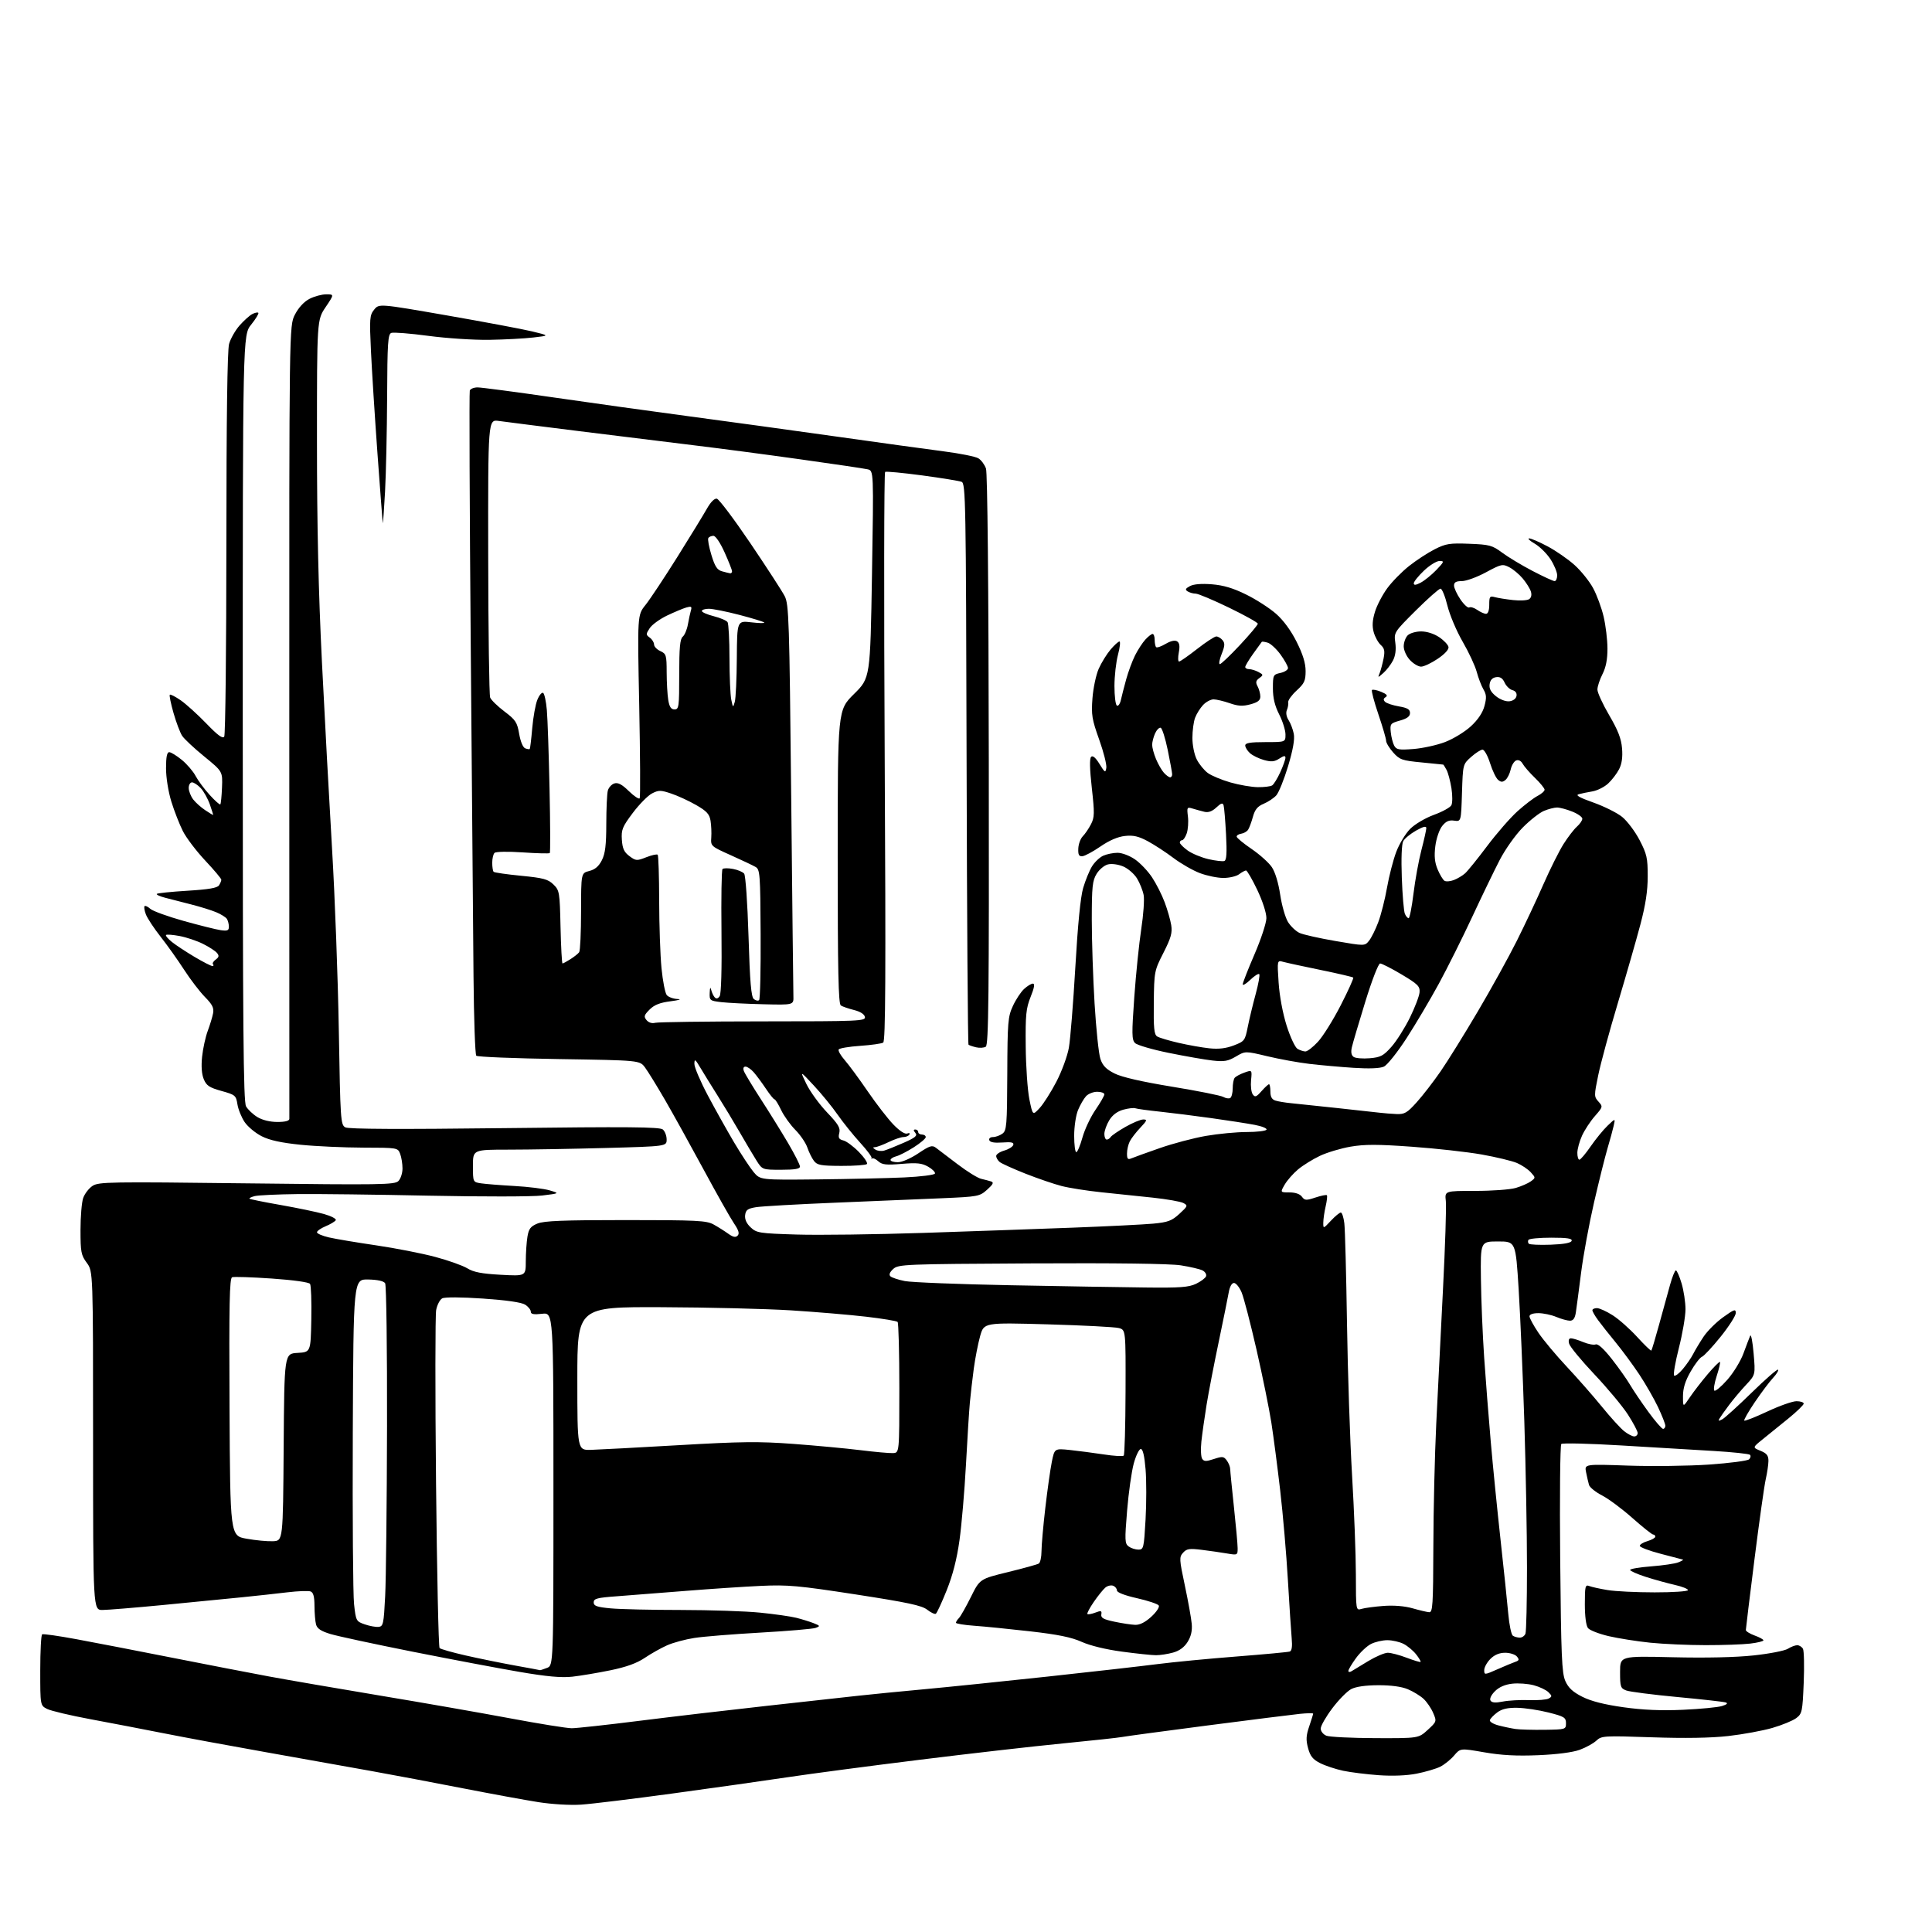 <?xml version="1.0" encoding="UTF-8" standalone="no"?>
<svg 
  version="1.1" 
  xmlns="http://www.w3.org/2000/svg" 
  xmlns:xlink="http://www.w3.org/1999/xlink" 
  xmlns:svg="http://www.w3.org/2000/svg"
  xmlns:rdf="http://www.w3.org/1999/02/22-rdf-syntax-ns#"
  xmlns:cc="http://creativecommons.org/ns#"
  xmlns:dc="http://purl.org/dc/elements/1.1/"
  viewBox="0 0 768 768"
  width="768"
  height="768"
>
<style>svg {background-color: white; }</style>"
<path stroke="none" fill="black" fill-rule="evenodd" d="M231.00,717.37C226.68,717.66 219.48,717.23 214.00,716.38C208.78,715.56 195.28,713.08 184.00,710.88C172.72,708.67 156.30,705.57 147.50,703.99C138.70,702.40 119.80,699.03 105.50,696.49C91.20,693.95 72.97,690.58 65.00,688.99C57.02,687.41 43.98,684.90 36.00,683.42C28.02,681.94 20.26,680.10 18.75,679.34C16.00,677.95 16.00,677.95 16.00,664.03C16.00,656.38 16.34,649.92 16.75,649.67C17.16,649.42 23.35,650.30 30.50,651.63C37.65,652.95 54.75,656.26 68.50,658.98C82.25,661.70 99.58,665.05 107.00,666.43C114.42,667.80 134.22,671.21 151.00,674.01C167.78,676.80 191.02,680.86 202.66,683.04C214.29,685.22 225.36,687.00 227.26,687.00C229.15,687.00 241.23,685.68 254.10,684.06C266.97,682.44 289.88,679.75 305.00,678.08C320.12,676.41 336.55,674.59 341.50,674.05C346.45,673.50 358.15,672.35 367.50,671.49C376.85,670.63 398.90,668.36 416.50,666.46C434.10,664.56 453.68,662.33 460.00,661.52C466.32,660.71 480.50,659.34 491.50,658.49C502.50,657.63 512.04,656.74 512.71,656.51C513.51,656.23 513.77,654.50 513.47,651.30C513.23,648.66 512.55,638.17 511.95,628.00C511.36,617.83 509.99,601.85 508.90,592.50C507.82,583.15 506.23,571.00 505.38,565.50C504.52,560.00 501.87,546.95 499.48,536.50C497.09,526.05 494.43,515.81 493.56,513.75C492.69,511.69 491.32,510.00 490.53,510.00C489.65,510.00 488.84,511.45 488.44,513.75C488.08,515.81 486.28,524.70 484.44,533.50C482.59,542.30 480.42,553.55 479.62,558.50C478.82,563.45 477.90,569.98 477.57,573.00C477.25,576.02 477.38,579.12 477.87,579.87C478.61,580.99 479.42,581.01 482.55,579.98C485.92,578.87 486.48,578.93 487.67,580.56C488.40,581.56 489.01,583.08 489.02,583.94C489.03,584.80 489.70,591.58 490.50,599.00C491.30,606.42 491.97,613.80 491.98,615.38C492.00,618.21 491.94,618.24 487.75,617.53C485.41,617.13 480.91,616.48 477.74,616.09C472.82,615.47 471.73,615.64 470.30,617.22C468.72,618.97 468.76,619.76 471.00,630.29C472.31,636.46 473.54,643.30 473.73,645.50C473.98,648.24 473.46,650.50 472.09,652.69C470.77,654.81 468.83,656.23 466.30,656.93C464.21,657.51 461.15,657.98 459.50,657.97C457.85,657.97 451.77,657.33 446.00,656.55C439.63,655.70 433.34,654.17 430.00,652.67C425.93,650.84 420.60,649.75 409.50,648.48C401.25,647.54 391.24,646.54 387.25,646.26C383.26,645.97 380.00,645.44 380.00,645.07C380.00,644.70 380.53,643.87 381.18,643.22C381.83,642.57 383.97,638.80 385.93,634.85C389.50,627.66 389.50,627.66 400.68,624.93C406.84,623.43 412.35,621.90 412.93,621.54C413.52,621.18 414.00,619.00 414.01,616.69C414.01,614.39 414.69,606.65 415.52,599.50C416.35,592.35 417.51,584.08 418.11,581.13C419.19,575.76 419.19,575.76 425.35,576.40C428.73,576.76 434.77,577.55 438.78,578.16C442.78,578.78 446.34,578.99 446.70,578.63C447.05,578.28 447.38,566.89 447.42,553.32C447.50,528.66 447.50,528.66 444.77,527.92C443.26,527.51 430.58,526.85 416.58,526.45C391.14,525.73 391.14,525.73 389.62,531.11C388.79,534.08 387.66,539.88 387.10,544.00C386.55,548.12 385.85,554.20 385.54,557.50C385.23,560.80 384.53,571.98 383.98,582.33C383.42,592.69 382.27,606.14 381.42,612.22C380.37,619.75 378.75,626.11 376.33,632.15C374.38,637.02 372.44,641.23 372.01,641.49C371.58,641.76 370.04,641.03 368.57,639.88C366.44,638.20 360.85,637.01 340.21,633.82C317.38,630.31 313.15,629.92 302.50,630.41C295.90,630.71 282.40,631.61 272.50,632.41C262.60,633.21 250.34,634.16 245.25,634.54C237.37,635.11 236.00,635.47 236.00,636.96C236.00,638.39 237.23,638.83 242.75,639.35C246.46,639.70 259.01,639.99 270.64,639.99C282.27,640.00 296.45,640.47 302.14,641.05C307.84,641.62 314.30,642.54 316.50,643.09C318.70,643.64 321.80,644.60 323.39,645.22C326.05,646.27 326.12,646.41 324.24,647.11C323.12,647.52 313.27,648.36 302.35,648.98C291.43,649.60 279.58,650.55 276.02,651.11C272.45,651.66 267.58,652.97 265.20,654.03C262.82,655.08 258.82,657.33 256.32,659.02C253.14,661.16 248.99,662.66 242.63,663.97C237.61,665.00 230.80,666.14 227.50,666.51C223.13,666.98 217.43,666.47 206.50,664.60C198.25,663.19 179.12,659.57 164.00,656.57C148.88,653.56 134.19,650.40 131.37,649.55C127.60,648.41 126.07,647.39 125.63,645.75C125.30,644.51 125.02,641.19 125.01,638.36C125.00,634.69 124.56,633.05 123.48,632.63C122.65,632.31 118.48,632.46 114.23,632.97C109.98,633.48 101.78,634.38 96.00,634.96C90.22,635.54 76.28,636.91 65.00,638.00C53.72,639.08 42.81,639.98 40.75,639.99C37.00,640.00 37.00,640.00 37.00,572.69C37.00,505.39 37.00,505.39 34.50,502.00C32.24,498.94 32.00,497.68 32.00,488.95C32.00,483.64 32.48,477.91 33.07,476.22C33.67,474.52 35.33,472.36 36.78,471.41C39.22,469.81 43.55,469.74 98.08,470.40C151.51,471.05 156.89,470.96 158.37,469.48C159.27,468.59 160.00,466.34 160.00,464.49C160.00,462.64 159.58,460.03 159.07,458.68C158.14,456.24 158.05,456.23 144.32,456.20C136.72,456.18 125.55,455.67 119.50,455.06C111.75,454.27 107.17,453.27 104.00,451.66C101.53,450.41 98.48,447.87 97.23,446.02C95.99,444.17 94.70,441.00 94.38,438.96C93.82,435.45 93.51,435.19 88.03,433.67C83.22,432.33 82.06,431.56 81.00,428.99C80.17,427.00 79.94,423.86 80.34,420.04C80.68,416.81 81.68,412.22 82.57,409.83C83.46,407.45 84.42,404.29 84.70,402.81C85.10,400.67 84.44,399.33 81.46,396.31C79.40,394.21 75.68,389.35 73.19,385.50C70.70,381.65 66.51,375.75 63.87,372.40C61.22,369.04 58.59,365.04 58.00,363.51C57.42,361.98 57.18,360.49 57.47,360.20C57.75,359.91 58.78,360.40 59.76,361.28C60.73,362.16 66.69,364.32 73.01,366.09C79.33,367.85 85.96,369.51 87.75,369.76C90.42,370.14 91.00,369.89 90.98,368.36C90.98,367.34 90.62,365.95 90.20,365.29C89.78,364.62 87.87,363.43 85.96,362.63C84.06,361.83 79.58,360.44 76.00,359.53C72.42,358.62 67.77,357.43 65.65,356.87C63.53,356.32 62.04,355.63 62.34,355.33C62.63,355.04 68.11,354.47 74.51,354.08C82.93,353.57 86.41,352.97 87.06,351.93C87.56,351.15 87.98,350.14 87.98,349.71C87.99,349.28 85.11,345.84 81.58,342.09C78.05,338.33 74.05,333.06 72.69,330.37C71.34,327.69 69.28,322.42 68.11,318.64C66.90,314.70 66.00,309.08 66.00,305.39C66.00,300.89 66.38,299.00 67.27,299.00C67.97,299.00 70.23,300.39 72.30,302.09C74.36,303.79 76.82,306.67 77.77,308.48C78.72,310.29 81.22,313.66 83.33,315.97C85.43,318.29 87.34,319.99 87.58,319.76C87.81,319.53 88.11,316.49 88.25,313.01C88.50,306.68 88.50,306.68 81.20,300.72C77.18,297.45 73.23,293.75 72.41,292.50C71.59,291.26 70.05,287.18 68.98,283.44C67.91,279.69 67.24,276.42 67.50,276.17C67.75,275.91 69.71,276.91 71.85,278.39C73.98,279.87 78.56,284.02 82.02,287.60C86.61,292.36 88.53,293.76 89.14,292.81C89.60,292.09 89.98,257.52 89.99,216.00C90.00,166.45 90.37,139.20 91.06,136.72C91.64,134.65 93.50,131.37 95.19,129.43C96.89,127.50 99.15,125.45 100.22,124.88C101.29,124.31 102.40,124.07 102.69,124.35C102.97,124.64 101.69,126.74 99.85,129.04C96.50,133.21 96.50,133.21 96.50,285.35C96.50,409.18 96.74,437.93 97.81,439.80C98.54,441.07 100.56,442.98 102.31,444.05C104.28,445.25 107.31,445.99 110.25,446.00C113.37,446.00 115.01,445.57 115.02,444.75C115.04,444.06 115.03,372.85 115.00,286.50C114.96,129.50 114.96,129.50 117.23,125.07C118.65,122.31 120.81,119.96 122.98,118.82C124.90,117.82 127.91,117.00 129.67,117.00C132.86,117.00 132.86,117.00 129.43,122.10C126.00,127.20 126.00,127.20 126.00,175.35C126.00,209.23 126.59,235.36 127.99,263.50C129.08,285.50 130.89,318.80 132.00,337.50C133.12,356.20 134.32,388.51 134.68,409.30C135.29,445.34 135.41,447.15 137.27,448.14C138.59,448.85 158.69,448.95 200.58,448.45C249.49,447.86 262.26,447.97 263.47,448.98C264.31,449.68 265.00,451.47 265.00,452.96C265.00,455.68 265.00,455.68 240.84,456.34C227.55,456.70 210.22,457.00 202.34,457.00C188.00,457.00 188.00,457.00 188.00,463.45C188.00,469.91 188.00,469.91 191.25,470.40C193.04,470.67 199.00,471.14 204.50,471.45C210.00,471.75 216.30,472.54 218.50,473.19C222.50,474.38 222.50,474.38 215.50,475.24C211.65,475.71 191.40,475.73 170.50,475.30C149.60,474.86 126.04,474.57 118.15,474.67C110.26,474.76 102.67,475.12 101.28,475.46C99.90,475.81 98.95,476.28 99.17,476.50C99.39,476.72 104.96,477.85 111.54,479.00C118.12,480.16 125.88,481.77 128.79,482.59C131.69,483.41 133.80,484.52 133.47,485.05C133.13,485.59 131.32,486.68 129.43,487.46C127.54,488.25 126.00,489.33 126.00,489.85C126.00,490.37 128.14,491.29 130.75,491.89C133.36,492.50 141.80,493.91 149.50,495.04C157.20,496.17 167.78,498.24 173.00,499.64C178.22,501.03 183.97,503.08 185.77,504.18C188.24,505.70 191.49,506.33 199.02,506.74C209.00,507.29 209.00,507.29 209.01,501.40C209.02,498.15 209.31,493.76 209.66,491.64C210.18,488.47 210.90,487.52 213.62,486.39C216.21,485.30 223.88,485.00 248.72,485.00C277.10,485.00 280.84,485.19 283.66,486.75C285.40,487.71 288.01,489.35 289.46,490.40C291.40,491.79 292.40,492.00 293.21,491.19C294.03,490.37 293.64,489.06 291.76,486.29C290.34,484.20 284.94,474.62 279.74,465.00C274.54,455.38 267.64,442.92 264.40,437.32C261.15,431.72 257.55,425.87 256.39,424.32C254.29,421.50 254.29,421.50 222.23,421.00C204.59,420.73 189.79,420.13 189.33,419.67C188.87,419.21 188.38,405.04 188.23,388.17C188.09,371.30 187.59,312.27 187.13,257.00C186.67,201.72 186.50,155.94 186.75,155.25C187.01,154.56 188.40,154.00 189.86,154.00C191.31,154.00 204.88,155.79 220.00,157.98C235.12,160.18 259.43,163.56 274.00,165.50C288.57,167.44 314.68,171.03 332.00,173.47C349.32,175.92 368.77,178.60 375.21,179.43C381.65,180.26 387.83,181.50 388.94,182.20C390.06,182.89 391.40,184.71 391.94,186.25C392.54,187.98 392.97,231.93 393.06,302.14C393.19,396.06 392.98,415.39 391.86,416.08C391.12,416.54 389.39,416.65 388.01,416.32C386.63,415.99 385.27,415.52 385.00,415.28C384.73,415.03 384.38,364.74 384.24,303.52C383.99,198.88 383.87,192.16 382.24,191.53C381.28,191.16 374.23,190.01 366.56,188.98C358.89,187.96 352.27,187.33 351.85,187.59C351.42,187.86 351.35,238.84 351.68,300.89C352.15,388.37 352.01,413.88 351.08,414.45C350.41,414.86 346.29,415.44 341.90,415.74C337.52,416.04 333.69,416.69 333.39,417.17C333.09,417.66 334.17,419.56 335.78,421.40C337.40,423.24 341.52,428.84 344.95,433.85C348.38,438.85 352.97,444.79 355.17,447.05C357.61,449.57 359.72,450.94 360.63,450.59C361.46,450.27 361.84,450.46 361.49,451.01C361.16,451.56 360.09,452.00 359.13,452.00C358.16,452.00 355.51,452.90 353.24,454.00C350.96,455.10 348.51,456.01 347.80,456.02C346.87,456.03 346.93,456.30 348.00,456.99C348.82,457.52 350.40,457.69 351.50,457.37C352.60,457.05 356.09,455.65 359.26,454.26C363.87,452.22 364.79,451.45 363.88,450.36C363.05,449.36 363.05,449.00 363.88,449.00C364.49,449.00 365.00,449.45 365.00,450.00C365.00,450.55 365.68,451.00 366.50,451.00C367.32,451.00 368.00,451.46 368.00,452.02C368.00,452.58 365.86,454.40 363.25,456.06C360.64,457.72 357.49,459.34 356.25,459.65C355.01,459.96 354.00,460.62 354.00,461.11C354.00,461.60 355.30,462.00 356.90,462.00C358.56,462.00 362.04,460.49 365.04,458.47C369.50,455.47 370.54,455.13 371.99,456.22C372.92,456.92 376.80,459.87 380.60,462.76C384.39,465.65 388.62,468.28 390.00,468.59C391.38,468.91 393.18,469.39 394.00,469.65C395.14,470.03 394.77,470.80 392.41,472.91C389.42,475.59 388.88,475.70 374.41,476.32C366.21,476.68 347.12,477.47 332.00,478.09C316.88,478.71 302.70,479.51 300.50,479.88C297.19,480.43 296.45,480.98 296.20,483.06C296.01,484.71 296.76,486.37 298.41,487.91C300.76,490.12 301.85,490.29 316.70,490.75C325.39,491.02 348.02,490.72 367.00,490.10C385.98,489.47 412.75,488.53 426.50,488.01C440.25,487.49 454.60,486.77 458.39,486.42C464.30,485.86 465.79,485.31 468.83,482.52C472.18,479.45 472.27,479.21 470.41,478.22C469.33,477.64 463.84,476.68 458.22,476.08C452.60,475.49 443.39,474.52 437.75,473.94C432.11,473.35 425.02,472.24 422.00,471.46C418.98,470.68 412.51,468.47 407.62,466.54C402.74,464.61 398.13,462.52 397.37,461.90C396.62,461.27 396.00,460.20 396.00,459.52C396.00,458.84 397.43,457.88 399.17,457.38C400.92,456.88 402.54,455.87 402.79,455.14C403.12,454.13 402.09,453.89 398.46,454.16C395.28,454.39 393.55,454.08 393.26,453.25C393.02,452.54 393.65,452.00 394.73,452.00C395.77,452.00 397.45,451.39 398.47,450.65C400.16,449.41 400.32,447.47 400.41,426.90C400.49,406.28 400.67,404.13 402.63,399.91C403.79,397.38 405.79,394.34 407.06,393.16C408.34,391.97 409.92,391.00 410.59,391.00C411.43,391.00 411.16,392.62 409.70,396.25C407.87,400.82 407.61,403.37 407.74,416.00C407.81,423.98 408.47,433.41 409.19,436.97C410.51,443.45 410.51,443.45 413.27,440.47C414.79,438.84 417.78,434.12 419.93,430.00C422.08,425.88 424.31,419.80 424.89,416.50C425.48,413.20 426.63,398.80 427.46,384.50C428.43,367.60 429.52,356.57 430.57,353.00C431.46,349.98 433.04,346.11 434.07,344.42C435.10,342.73 437.11,340.82 438.52,340.17C439.94,339.53 442.51,339.00 444.24,339.00C446.02,339.00 449.05,340.15 451.19,341.63C453.28,343.08 456.33,346.29 457.97,348.78C459.62,351.26 461.87,355.70 462.97,358.66C464.08,361.61 465.25,365.70 465.58,367.76C466.06,370.81 465.49,372.84 462.49,378.75C458.86,385.89 458.80,386.21 458.65,398.54C458.53,408.71 458.78,411.25 460.00,412.01C460.82,412.52 464.65,413.67 468.50,414.55C472.35,415.44 477.86,416.42 480.74,416.72C484.40,417.11 487.32,416.77 490.43,415.58C494.72,413.94 494.92,413.67 496.01,408.19C496.63,405.06 498.05,399.20 499.15,395.16C500.25,391.12 500.89,387.56 500.57,387.23C500.24,386.91 498.63,387.93 496.99,389.51C495.35,391.09 494.00,391.88 494.00,391.29C494.00,390.69 496.11,385.31 498.68,379.35C501.26,373.38 503.39,366.92 503.41,364.99C503.44,362.95 501.92,358.26 499.78,353.74C497.75,349.49 495.74,346.01 495.30,346.03C494.86,346.05 493.63,346.72 492.56,347.53C491.49,348.34 488.68,349.00 486.32,349.00C483.96,349.00 479.74,348.13 476.95,347.07C474.16,346.01 469.43,343.30 466.45,341.05C463.48,338.80 458.89,335.81 456.27,334.40C452.58,332.42 450.52,331.94 447.17,332.31C444.36,332.61 440.96,334.07 437.45,336.49C434.47,338.54 431.24,340.28 430.27,340.36C428.89,340.47 428.53,339.80 428.64,337.28C428.72,335.52 429.52,333.34 430.42,332.44C431.31,331.54 432.77,329.41 433.66,327.69C435.10,324.91 435.14,323.31 434.01,313.21C433.17,305.71 433.08,301.52 433.74,300.86C434.39,300.21 435.52,301.17 437.07,303.69C439.21,307.17 439.44,307.30 439.78,305.22C439.98,303.97 438.70,298.90 436.93,293.96C434.06,285.93 433.77,284.17 434.27,277.57C434.58,273.50 435.70,268.22 436.76,265.83C437.82,263.45 439.92,260.04 441.43,258.25C442.94,256.46 444.55,255.00 445.00,255.00C445.45,255.00 445.19,257.36 444.42,260.25C443.65,263.14 443.02,268.74 443.01,272.69C443.01,276.65 443.44,280.15 443.97,280.48C444.50,280.81 445.22,279.83 445.56,278.29C445.90,276.76 446.85,273.04 447.68,270.03C448.51,267.02 450.09,262.75 451.20,260.53C452.32,258.31 454.15,255.49 455.29,254.25C456.42,253.01 457.72,252.00 458.17,252.00C458.63,252.00 459.00,253.05 459.00,254.33C459.00,255.62 459.26,256.93 459.58,257.25C459.90,257.57 461.60,256.99 463.34,255.96C465.34,254.78 467.03,254.40 467.89,254.93C468.87,255.54 469.07,256.82 468.59,259.39C468.21,261.38 468.27,262.99 468.70,262.98C469.14,262.97 472.37,260.72 475.87,257.98C479.37,255.24 482.80,253.00 483.50,253.00C484.19,253.00 485.31,253.67 485.99,254.49C486.98,255.68 486.91,256.78 485.62,259.99C484.74,262.19 484.42,264.00 484.91,264.00C485.40,264.00 489.00,260.58 492.90,256.40C496.81,252.22 500.00,248.41 500.00,247.94C500.00,247.48 494.85,244.60 488.55,241.55C482.25,238.50 476.29,235.99 475.30,235.98C474.31,235.98 472.88,235.57 472.11,235.09C471.02,234.40 471.21,233.96 473.03,232.98C474.51,232.19 477.63,231.94 481.75,232.27C486.37,232.64 490.22,233.79 495.41,236.36C499.39,238.32 504.73,241.77 507.27,244.01C510.20,246.58 513.21,250.70 515.45,255.18C517.93,260.14 519.00,263.62 519.00,266.75C519.00,270.61 518.51,271.68 515.43,274.50C513.47,276.30 511.96,278.38 512.09,279.14C512.21,279.89 511.97,281.29 511.55,282.26C511.09,283.32 511.36,284.91 512.23,286.26C513.03,287.49 513.96,289.94 514.30,291.70C514.73,293.86 513.99,298.04 512.04,304.55C510.44,309.85 508.33,315.08 507.34,316.18C506.35,317.27 504.10,318.77 502.33,319.51C499.91,320.52 498.86,321.79 498.06,324.67C497.48,326.78 496.62,329.09 496.15,329.82C495.68,330.54 494.44,331.26 493.40,331.41C492.35,331.57 491.54,332.10 491.60,332.60C491.65,333.09 494.33,335.30 497.56,337.50C500.78,339.70 504.39,342.94 505.58,344.71C506.89,346.64 508.20,350.98 508.89,355.62C509.52,359.86 510.92,364.75 511.99,366.49C513.07,368.23 515.15,370.20 516.61,370.87C518.07,371.53 524.50,372.98 530.88,374.07C542.50,376.07 542.50,376.07 544.19,373.99C545.12,372.85 546.79,369.51 547.89,366.56C549.00,363.61 550.56,357.44 551.36,352.85C552.17,348.26 553.81,341.88 555.01,338.69C556.21,335.49 558.71,331.36 560.56,329.50C562.46,327.60 566.59,325.16 570.01,323.91C573.36,322.70 576.47,320.98 576.94,320.10C577.41,319.22 577.42,316.17 576.97,313.32C576.51,310.47 575.64,307.20 575.04,306.07C574.43,304.93 573.83,303.97 573.71,303.94C573.60,303.90 569.70,303.51 565.06,303.07C557.33,302.33 556.39,302.00 553.81,299.12C552.27,297.38 551.00,295.29 551.00,294.47C551.00,293.64 549.61,288.89 547.91,283.90C546.22,278.92 545.08,274.59 545.38,274.29C545.69,273.98 547.33,274.31 549.04,275.01C551.25,275.93 551.76,276.53 550.83,277.11C549.90,277.68 549.83,278.23 550.58,278.98C551.16,279.56 553.64,280.38 556.07,280.80C559.47,281.38 560.50,281.99 560.50,283.44C560.50,284.78 559.35,285.64 556.50,286.44C552.71,287.51 552.52,287.75 552.85,291.03C553.04,292.94 553.65,295.34 554.20,296.38C555.08,298.01 556.07,298.19 561.85,297.74C565.51,297.46 571.16,296.22 574.42,294.98C577.67,293.74 582.28,290.94 584.66,288.74C587.50,286.13 589.37,283.35 590.09,280.67C590.98,277.37 590.90,276.10 589.69,274.04C588.87,272.64 587.67,269.51 587.02,267.08C586.37,264.65 583.85,259.25 581.43,255.08C579.01,250.91 576.29,244.46 575.37,240.75C574.46,237.04 573.22,234.00 572.63,234.00C572.03,234.00 567.61,237.91 562.81,242.68C554.15,251.31 554.09,251.40 554.66,255.52C555.03,258.25 554.71,260.66 553.72,262.58C552.88,264.19 551.18,266.40 549.93,267.50C547.66,269.50 547.66,269.50 548.46,267.50C548.89,266.40 549.58,263.83 549.99,261.78C550.57,258.80 550.35,257.72 548.87,256.38C547.85,255.46 546.59,253.17 546.07,251.30C545.40,248.87 545.54,246.57 546.57,243.20C547.36,240.62 549.58,236.38 551.49,233.79C553.40,231.19 557.31,227.22 560.17,224.96C563.04,222.69 567.61,219.71 570.34,218.33C574.74,216.10 576.29,215.85 584.07,216.16C592.11,216.47 593.19,216.76 597.17,219.72C599.55,221.49 604.98,224.75 609.23,226.97C613.48,229.19 617.42,231.00 617.98,231.00C618.54,231.00 619.00,229.97 619.00,228.70C619.00,227.44 617.81,224.56 616.35,222.31C614.89,220.06 612.08,217.28 610.10,216.13C608.12,214.98 607.11,214.04 607.86,214.02C608.61,214.01 611.92,215.44 615.22,217.20C618.53,218.96 623.33,222.29 625.90,224.60C628.47,226.91 631.78,231.02 633.26,233.74C634.74,236.45 636.63,241.56 637.46,245.09C638.29,248.61 638.98,254.33 638.99,257.79C639.00,262.13 638.38,265.29 637.00,268.00C635.90,270.16 635.00,272.91 635.00,274.12C635.00,275.33 637.11,279.92 639.68,284.31C643.18,290.29 644.47,293.59 644.79,297.48C645.08,301.03 644.71,303.66 643.60,305.80C642.71,307.53 640.75,310.08 639.25,311.47C637.75,312.86 634.94,314.26 633.01,314.59C631.08,314.91 628.62,315.42 627.54,315.72C626.17,316.10 627.90,317.08 633.36,319.01C637.63,320.52 642.79,323.09 644.81,324.72C646.84,326.36 649.96,330.50 651.75,333.93C654.64,339.49 655.00,341.07 654.99,348.34C654.99,354.14 654.15,359.68 652.08,367.50C650.48,373.55 646.45,387.60 643.12,398.73C639.78,409.86 636.27,422.77 635.32,427.42C633.64,435.57 633.64,435.95 635.42,437.91C637.22,439.90 637.19,440.02 634.00,443.66C632.20,445.70 629.91,449.20 628.89,451.43C627.87,453.67 627.03,456.74 627.02,458.25C627.01,459.76 627.38,461.00 627.83,461.00C628.29,461.00 630.31,458.62 632.31,455.71C634.32,452.80 637.35,449.08 639.06,447.46C642.15,444.50 642.15,444.50 641.47,447.50C641.10,449.15 639.99,453.20 639.01,456.50C638.03,459.80 635.62,469.48 633.65,478.00C631.69,486.52 629.37,499.12 628.50,506.00C627.63,512.88 626.69,519.96 626.42,521.75C626.06,524.05 625.37,525.00 624.08,525.00C623.07,525.00 620.63,524.33 618.65,523.50C616.68,522.67 613.47,522.00 611.53,522.00C609.35,522.00 608.00,522.48 608.00,523.26C608.00,523.96 609.59,526.89 611.53,529.77C613.47,532.65 618.54,538.72 622.79,543.25C627.04,547.79 633.34,554.96 636.78,559.19C640.21,563.42 644.21,567.80 645.65,568.94C647.09,570.07 648.88,571.00 649.63,571.00C650.39,571.00 651.00,570.39 651.00,569.66C651.00,568.92 649.25,565.61 647.12,562.31C644.99,559.01 638.98,551.80 633.77,546.29C628.57,540.78 624.05,535.31 623.75,534.13C623.39,532.77 623.65,532.00 624.47,532.00C625.18,532.00 627.36,532.67 629.32,533.49C631.28,534.31 633.53,534.73 634.31,534.43C635.23,534.08 637.51,536.15 640.69,540.19C643.41,543.66 646.70,548.30 647.99,550.50C649.28,552.70 652.55,557.54 655.26,561.25C657.97,564.96 660.60,568.00 661.09,568.00C661.59,568.00 662.00,567.44 662.00,566.75C662.00,566.06 660.69,562.74 659.10,559.36C657.50,555.99 654.14,550.14 651.64,546.36C649.13,542.59 644.92,536.88 642.29,533.67C639.65,530.47 636.49,526.46 635.25,524.77C634.01,523.09 633.00,521.32 633.00,520.85C633.00,520.38 633.81,520.00 634.80,520.00C635.80,520.00 638.61,521.27 641.05,522.83C643.50,524.38 647.88,528.26 650.79,531.45C653.70,534.64 656.24,537.08 656.43,536.88C656.63,536.67 658.02,532.00 659.53,526.50C661.04,521.00 662.99,513.91 663.87,510.75C664.74,507.59 665.79,505.00 666.19,505.00C666.59,505.00 667.61,507.33 668.46,510.18C669.31,513.03 670.00,517.64 670.01,520.43C670.01,523.22 668.83,530.14 667.39,535.80C665.95,541.47 665.09,546.42 665.48,546.80C665.87,547.19 667.43,546.03 668.94,544.22C670.45,542.42 672.31,539.72 673.07,538.22C673.82,536.73 675.68,533.64 677.19,531.37C678.70,529.09 682.20,525.61 684.97,523.62C689.37,520.46 690.00,520.25 690.00,521.94C690.00,523.01 687.30,527.23 684.01,531.33C680.71,535.43 677.36,539.03 676.56,539.34C675.75,539.65 673.73,542.28 672.06,545.20C669.91,548.94 669.02,551.82 669.01,555.00C669.01,559.50 669.01,559.50 671.75,555.43C673.26,553.19 676.49,549.02 678.91,546.17C681.34,543.32 683.50,541.17 683.72,541.38C683.93,541.60 683.35,544.10 682.43,546.93C681.50,549.76 681.07,552.40 681.48,552.79C681.88,553.18 684.20,551.25 686.62,548.50C689.05,545.76 691.95,541.03 693.05,538.00C694.16,534.98 695.36,531.83 695.72,531.00C696.08,530.17 696.69,533.33 697.09,538.00C697.82,546.50 697.82,546.50 694.08,550.50C692.02,552.70 688.99,556.30 687.34,558.50C685.69,560.70 683.98,563.11 683.55,563.85C682.93,564.91 683.16,564.98 684.63,564.20C685.66,563.65 690.94,558.85 696.37,553.55C701.80,548.25 706.49,544.16 706.80,544.46C707.10,544.77 706.20,546.25 704.79,547.76C703.38,549.27 700.14,553.59 697.57,557.37C695.01,561.16 693.12,564.46 693.38,564.71C693.63,564.96 697.76,563.33 702.56,561.09C707.35,558.84 712.56,557.00 714.14,557.00C715.71,557.00 717.00,557.43 717.00,557.96C717.00,558.49 714.19,561.21 710.75,564.00C707.31,566.79 702.73,570.50 700.57,572.24C696.64,575.41 696.64,575.41 699.82,576.71C702.32,577.73 702.99,578.59 702.98,580.75C702.96,582.26 702.48,585.52 701.91,588.00C701.34,590.47 699.33,604.77 697.44,619.77C695.55,634.77 694.00,647.45 694.00,647.96C694.00,648.46 695.58,649.44 697.50,650.14C699.43,650.83 701.00,651.70 701.00,652.06C701.00,652.42 698.64,653.01 695.75,653.35C692.86,653.70 684.88,653.98 678.00,653.97C671.12,653.97 661.23,653.53 656.00,653.00C650.77,652.46 643.35,651.29 639.50,650.40C635.65,649.50 631.94,648.06 631.25,647.19C630.49,646.23 630.00,642.53 630.00,637.70C630.00,630.57 630.17,629.85 631.75,630.47C632.71,630.85 635.98,631.57 639.00,632.07C642.02,632.58 650.46,632.99 657.75,632.99C665.04,633.00 671.00,632.59 671.00,632.10C671.00,631.60 668.64,630.67 665.75,630.02C662.86,629.37 657.69,627.94 654.25,626.84C650.81,625.74 648.00,624.49 648.00,624.07C648.00,623.64 651.78,623.00 656.41,622.65C661.04,622.29 665.87,621.58 667.16,621.06C668.45,620.55 669.27,620.06 669.00,619.97C668.73,619.89 664.75,618.85 660.17,617.66C655.59,616.47 651.84,615.05 651.84,614.50C651.85,613.95 653.23,613.10 654.92,612.61C656.62,612.11 658.00,611.33 658.00,610.86C658.00,610.38 657.62,610.00 657.15,610.00C656.69,610.00 652.98,607.04 648.90,603.43C644.83,599.81 639.40,595.77 636.82,594.45C634.25,593.12 631.92,591.24 631.65,590.27C631.37,589.30 630.85,587.03 630.49,585.24C629.84,581.99 629.84,581.99 647.17,582.60C656.70,582.93 671.19,582.75 679.37,582.19C687.54,581.62 694.71,580.69 695.30,580.10C695.89,579.51 696.04,578.71 695.65,578.31C695.25,577.92 688.76,577.23 681.21,576.78C673.67,576.34 657.15,575.35 644.50,574.59C631.85,573.83 621.11,573.57 620.64,574.01C620.17,574.45 619.97,595.00 620.20,619.66C620.56,658.17 620.84,665.02 622.23,668.20C623.44,670.94 625.17,672.56 628.96,674.48C632.44,676.24 637.64,677.57 645.28,678.65C653.12,679.75 660.26,680.06 669.00,679.67C675.88,679.36 682.85,678.69 684.50,678.18C686.48,677.57 686.99,677.08 686.00,676.75C685.17,676.47 676.50,675.50 666.71,674.59C656.93,673.67 647.82,672.50 646.46,671.99C644.20,671.13 644.00,670.53 644.00,664.66C644.00,658.28 644.00,658.28 664.91,658.78C678.11,659.09 690.00,658.83 697.16,658.05C703.40,657.38 709.50,656.19 710.71,655.41C711.93,654.64 713.60,654.00 714.42,654.00C715.23,654.00 716.26,654.64 716.70,655.42C717.14,656.20 717.27,662.31 717.00,668.98C716.53,680.43 716.36,681.22 714.03,682.98C712.67,684.00 708.40,685.76 704.53,686.88C700.66,688.00 692.77,689.45 687.00,690.10C680.06,690.88 669.75,691.05 656.60,690.60C637.58,689.95 636.62,690.01 634.58,691.93C633.40,693.03 630.43,694.67 627.97,695.57C625.19,696.59 618.96,697.40 611.50,697.72C602.86,698.08 596.84,697.76 590.01,696.57C580.52,694.92 580.52,694.92 578.01,697.87C576.63,699.49 574.14,701.49 572.49,702.31C570.83,703.13 566.63,704.36 563.16,705.05C559.21,705.83 553.58,706.06 548.08,705.67C543.25,705.32 536.87,704.53 533.90,703.90C530.93,703.27 526.83,701.91 524.79,700.88C521.87,699.40 520.84,698.12 519.98,694.91C519.09,691.63 519.18,689.91 520.44,686.23C521.30,683.71 522.00,681.44 522.00,681.20C522.00,680.95 519.64,680.99 516.75,681.28C513.86,681.58 497.32,683.65 480.00,685.90C462.68,688.15 447.38,690.21 446.00,690.49C444.62,690.76 434.05,691.91 422.50,693.04C410.95,694.16 385.30,697.09 365.50,699.55C345.70,702.00 322.07,705.12 313.00,706.49C303.93,707.85 283.45,710.75 267.50,712.92C251.55,715.10 235.12,717.10 231.00,717.37zM546.69,690.94C563.89,691.00 563.89,691.00 567.53,687.67C571.12,684.37 571.15,684.29 569.71,680.92C568.91,679.04 567.18,676.51 565.87,675.30C564.55,674.09 561.74,672.37 559.62,671.49C557.18,670.46 552.91,669.88 547.92,669.90C542.90,669.91 539.02,670.46 537.14,671.43C535.53,672.26 532.14,675.70 529.61,679.07C527.07,682.44 525.00,686.07 525.00,687.13C525.00,688.20 526.00,689.47 527.25,689.97C528.49,690.47 537.24,690.90 546.69,690.94zM614.00,687.62C622.37,687.50 622.50,687.46 622.50,685.00C622.50,682.74 621.83,682.33 615.50,680.73C611.65,679.76 606.08,678.92 603.13,678.88C599.30,678.81 597.02,679.34 595.19,680.71C593.78,681.76 592.46,683.13 592.25,683.75C592.04,684.38 593.59,685.34 595.69,685.88C597.78,686.43 600.85,687.07 602.50,687.31C604.15,687.54 609.33,687.68 614.00,687.62zM597.38,676.40C599.64,675.95 604.33,675.69 607.79,675.82C611.25,675.95 614.77,675.67 615.63,675.19C617.02,674.41 617.01,674.15 615.54,672.69C614.65,671.79 612.02,670.54 609.72,669.92C607.41,669.30 603.55,669.02 601.14,669.29C598.27,669.61 595.90,670.64 594.26,672.29C592.78,673.77 592.06,675.29 592.50,676.00C593.03,676.86 594.46,676.98 597.38,676.40zM595.25,663.57C598.14,662.29 601.34,660.96 602.36,660.61C603.89,660.09 604.00,659.70 602.99,658.49C602.31,657.67 600.21,657.00 598.33,657.00C596.03,657.00 594.10,657.80 592.45,659.45C591.10,660.80 590.00,662.80 590.00,663.90C590.00,665.84 590.12,665.84 595.25,663.57zM537.25,664.34C537.94,663.91 540.95,662.09 543.94,660.28C546.93,658.48 550.42,657.00 551.68,657.00C552.94,657.00 556.32,657.89 559.18,658.98C562.04,660.06 564.53,660.81 564.70,660.63C564.88,660.45 564.08,659.10 562.93,657.63C561.77,656.16 559.54,654.29 557.96,653.48C556.39,652.67 553.48,652.00 551.50,652.00C549.52,652.00 546.56,652.69 544.93,653.54C543.30,654.38 540.62,656.92 538.98,659.19C537.34,661.45 536.00,663.71 536.00,664.21C536.00,664.71 536.56,664.77 537.25,664.34zM214.68,663.92C214.79,663.96 216.02,663.56 217.43,663.02C220.00,662.05 220.00,662.05 220.00,591.89C220.00,521.74 220.00,521.74 215.50,522.25C212.13,522.63 211.00,522.41 211.00,521.40C211.00,520.66 209.99,519.40 208.75,518.62C207.30,517.70 201.32,516.84 192.00,516.20C183.31,515.61 176.82,515.58 175.79,516.12C174.85,516.62 173.77,518.71 173.38,520.76C173.00,522.82 172.97,553.72 173.33,589.44C173.69,625.16 174.32,654.72 174.74,655.13C175.16,655.55 179.78,656.86 185.00,658.05C190.22,659.24 199.00,661.03 204.50,662.03C210.00,663.02 214.58,663.87 214.68,663.92zM604.14,650.98C605.05,650.99 606.06,650.29 606.39,649.42C606.73,648.55 607.00,636.74 607.00,623.17C607.00,609.60 606.52,583.42 605.94,565.00C605.35,546.58 604.34,522.95 603.69,512.50C602.50,493.50 602.50,493.50 595.50,493.50C588.50,493.50 588.50,493.50 588.69,508.50C588.79,516.75 589.37,530.70 589.97,539.50C590.57,548.30 591.75,563.38 592.59,573.00C593.42,582.62 595.18,600.17 596.48,612.00C597.79,623.83 599.17,637.10 599.56,641.50C599.95,645.90 600.77,649.83 601.38,650.23C602.00,650.64 603.24,650.98 604.14,650.98zM150.50,646.71C152.34,646.52 152.55,645.53 153.11,634.50C153.45,627.90 153.78,597.52 153.85,567.00C153.92,536.48 153.58,510.88 153.10,510.12C152.54,509.24 150.14,508.70 146.36,508.62C140.50,508.50 140.50,508.50 140.24,569.64C140.10,603.27 140.33,633.87 140.74,637.64C141.48,644.34 141.58,644.53 145.00,645.71C146.93,646.38 149.40,646.83 150.50,646.71zM451.26,645.90C453.09,645.97 455.26,644.87 457.67,642.66C459.69,640.81 461.01,638.83 460.63,638.21C460.25,637.60 456.36,636.30 451.97,635.31C447.05,634.20 444.00,633.02 444.00,632.23C444.00,631.52 443.32,630.68 442.49,630.36C441.66,630.04 440.27,630.36 439.40,631.08C438.54,631.80 436.48,634.35 434.82,636.76C433.16,639.17 432.01,641.35 432.26,641.60C432.52,641.85 433.93,641.60 435.40,641.04C437.70,640.16 438.04,640.26 437.79,641.76C437.56,643.13 438.66,643.74 443.00,644.65C446.02,645.29 449.74,645.85 451.26,645.90zM568.10,640.88C569.53,640.99 569.71,638.19 569.78,614.75C569.81,600.31 570.33,578.38 570.93,566.00C571.53,553.62 572.73,529.55 573.61,512.50C574.48,495.45 574.99,479.68 574.74,477.45C574.29,473.40 574.29,473.40 586.40,473.40C593.05,473.41 600.31,472.88 602.53,472.23C604.75,471.57 607.44,470.40 608.52,469.61C610.46,468.19 610.46,468.16 608.51,466.01C607.43,464.81 604.96,463.15 603.02,462.31C601.08,461.48 594.77,459.96 589.00,458.93C583.23,457.91 570.73,456.52 561.23,455.84C547.66,454.86 542.46,454.86 536.90,455.81C533.01,456.48 527.50,458.13 524.66,459.48C521.82,460.83 517.92,463.25 516.00,464.86C514.08,466.46 511.69,469.18 510.69,470.89C508.89,474.00 508.89,474.00 512.58,474.00C514.91,474.00 516.74,474.63 517.52,475.70C518.64,477.22 519.19,477.26 522.89,476.04C525.15,475.29 527.21,474.87 527.45,475.12C527.69,475.36 527.48,477.34 526.97,479.53C526.46,481.71 526.04,484.62 526.03,486.00C526.01,488.50 526.01,488.50 529.06,485.25C530.73,483.46 532.50,482.00 532.99,482.00C533.48,482.00 534.11,483.91 534.39,486.25C534.68,488.59 535.15,506.48 535.45,526.00C535.74,545.52 536.66,572.75 537.47,586.50C538.29,600.25 538.97,617.96 538.98,625.87C539.00,640.23 539.00,640.23 541.25,639.55C542.49,639.18 546.42,638.65 550.00,638.38C554.07,638.08 558.37,638.43 561.50,639.32C564.25,640.11 567.22,640.81 568.10,640.88zM452.54,616.00C454.59,616.00 454.73,615.42 455.38,604.03C455.75,597.45 455.75,588.45 455.38,584.03C454.94,578.73 454.30,576.00 453.49,576.00C452.81,576.00 451.56,578.59 450.69,581.75C449.82,584.91 448.63,593.35 448.04,600.50C447.06,612.36 447.12,613.61 448.67,614.75C449.61,615.44 451.35,616.00 452.54,616.00zM108.50,612.66C112.50,612.50 112.50,612.50 112.76,575.30C113.02,538.10 113.02,538.10 118.26,537.80C123.50,537.50 123.50,537.50 123.75,524.50C123.89,517.35 123.66,510.99 123.25,510.37C122.81,509.70 116.60,508.83 108.03,508.24C100.06,507.69 92.97,507.46 92.27,507.73C91.24,508.12 91.03,518.46 91.24,559.36C91.50,610.50 91.50,610.50 98.00,611.66C101.58,612.31 106.30,612.76 108.50,612.66zM355.00,577.63C357.50,577.50 357.50,577.50 357.50,551.83C357.50,537.72 357.19,525.86 356.81,525.48C356.43,525.10 350.81,524.17 344.31,523.41C337.82,522.65 324.40,521.52 314.50,520.89C304.60,520.27 281.43,519.70 263.00,519.63C229.50,519.50 229.50,519.50 229.50,548.00C229.50,576.50 229.50,576.50 235.00,576.34C238.03,576.25 253.70,575.41 269.82,574.48C294.57,573.04 301.67,572.96 315.32,573.97C324.22,574.63 336.23,575.75 342.00,576.46C347.77,577.18 353.62,577.70 355.00,577.63zM455.22,511.80C469.03,511.97 472.54,511.71 475.42,510.34C477.34,509.42 479.14,508.08 479.42,507.35C479.70,506.62 479.09,505.59 478.08,505.04C477.06,504.50 473.14,503.58 469.37,502.99C464.99,502.32 443.38,502.04 409.85,502.22C359.50,502.49 357.12,502.58 355.08,504.43C353.70,505.68 353.29,506.69 353.93,507.33C354.46,507.86 357.06,508.73 359.70,509.25C362.34,509.76 381.15,510.51 401.50,510.90C421.85,511.29 446.02,511.70 455.22,511.80zM616.37,494.79C621.64,494.60 624.48,494.08 624.75,493.25C625.06,492.32 623.02,492.00 616.64,492.00C611.95,492.00 607.88,492.39 607.59,492.86C607.29,493.33 607.36,494.03 607.73,494.40C608.10,494.77 611.99,494.95 616.37,494.79zM324.86,468.83C337.31,468.70 352.86,468.35 359.42,468.05C365.98,467.75 371.49,467.05 371.66,466.50C371.84,465.95 370.62,464.72 368.94,463.77C366.47,462.36 364.50,462.15 358.44,462.66C352.30,463.18 350.66,463.00 349.16,461.65C348.16,460.74 347.04,460.22 346.67,460.50C346.30,460.77 346.21,460.71 346.47,460.36C346.73,460.01 344.68,457.24 341.90,454.21C339.13,451.17 335.11,446.17 332.97,443.10C330.84,440.02 326.57,434.80 323.50,431.50C317.92,425.50 317.92,425.50 320.58,430.95C322.04,433.94 325.71,438.99 328.73,442.16C333.23,446.87 334.12,448.37 333.63,450.36C333.14,452.30 333.46,452.90 335.26,453.35C336.50,453.66 339.28,455.73 341.44,457.94C343.60,460.15 345.03,462.31 344.60,462.73C344.18,463.15 339.61,463.48 334.43,463.46C326.29,463.43 324.83,463.16 323.55,461.46C322.73,460.38 321.55,457.99 320.92,456.13C320.28,454.28 318.13,451.12 316.13,449.12C314.14,447.11 311.60,443.56 310.50,441.24C309.40,438.92 308.22,437.02 307.89,437.01C307.55,437.01 306.00,435.09 304.44,432.75C302.88,430.41 300.71,427.49 299.63,426.25C298.54,425.01 297.07,424.00 296.36,424.00C295.55,424.00 295.30,424.66 295.70,425.75C296.05,426.71 299.10,431.77 302.48,437.00C305.87,442.23 310.74,450.09 313.32,454.47C315.89,458.85 318.00,463.01 318.00,463.72C318.00,464.65 315.93,465.00 310.51,465.00C303.03,465.00 303.03,465.00 300.67,461.25C299.37,459.19 296.36,454.12 293.99,450.00C291.61,445.88 287.68,439.35 285.24,435.50C282.81,431.65 279.75,426.70 278.44,424.50C276.35,420.98 276.06,420.79 276.03,422.91C276.01,424.24 278.41,429.87 281.35,435.41C284.30,440.96 289.01,449.39 291.83,454.15C294.65,458.90 298.14,464.20 299.59,465.93C302.23,469.06 302.23,469.06 324.86,468.83zM449.75,460.46C450.71,460.05 455.77,458.22 461.00,456.40C466.23,454.57 474.50,452.38 479.38,451.54C484.27,450.69 491.55,450.00 495.57,450.00C499.59,450.00 503.14,449.58 503.45,449.07C503.77,448.56 501.66,447.70 498.76,447.15C495.87,446.60 488.10,445.39 481.50,444.47C474.90,443.55 465.68,442.39 461.00,441.89C456.32,441.40 451.97,440.80 451.32,440.56C450.68,440.32 448.52,440.57 446.52,441.12C444.14,441.78 442.23,443.22 440.95,445.31C439.88,447.07 439.01,449.51 439.00,450.75C439.00,451.99 439.42,453.00 439.94,453.00C440.46,453.00 441.17,452.54 441.51,451.98C441.86,451.42 444.47,449.62 447.32,447.99C450.17,446.36 453.38,445.01 454.45,445.01C456.14,445.00 455.99,445.42 453.32,448.25C451.62,450.04 449.74,452.48 449.12,453.68C448.50,454.89 448.00,457.07 448.00,458.54C448.00,460.71 448.33,461.07 449.75,460.46zM427.84,458.00C428.30,458.00 429.40,455.38 430.29,452.18C431.18,448.98 433.50,444.04 435.45,441.20C437.40,438.37 439.00,435.59 439.00,435.02C439.00,434.46 437.72,434.00 436.15,434.00C434.59,434.00 432.58,434.80 431.69,435.79C430.80,436.77 429.38,439.23 428.54,441.25C427.69,443.29 427.00,447.85 427.00,451.47C427.00,455.06 427.38,458.00 427.84,458.00zM555.16,442.85C558.35,442.98 559.37,442.38 563.19,438.13C565.60,435.46 569.86,429.94 572.66,425.88C575.47,421.82 582.14,411.07 587.49,402.00C592.84,392.93 599.80,380.32 602.96,374.00C606.12,367.68 610.89,357.55 613.54,351.50C616.20,345.45 619.80,338.25 621.54,335.50C623.28,332.75 625.67,329.64 626.85,328.60C628.03,327.55 629.00,326.13 629.00,325.45C629.00,324.77 627.19,323.49 624.98,322.61C622.77,321.72 620.05,321.00 618.95,321.00C617.84,321.00 615.49,321.61 613.72,322.35C611.95,323.10 608.16,326.07 605.30,328.97C602.41,331.89 598.34,337.64 596.15,341.87C593.98,346.07 589.05,356.25 585.21,364.51C581.37,372.76 575.41,384.69 571.98,391.01C568.54,397.33 562.76,407.09 559.13,412.70C555.47,418.35 551.45,423.39 550.11,424.00C548.55,424.71 544.27,424.88 538.10,424.48C532.82,424.14 524.90,423.43 520.50,422.91C516.10,422.39 508.57,421.02 503.77,419.87C495.03,417.78 495.03,417.78 491.28,419.99C488.15,421.84 486.63,422.10 482.02,421.58C478.98,421.24 471.14,419.87 464.60,418.54C458.05,417.21 452.02,415.45 451.20,414.63C449.89,413.32 449.86,411.00 450.90,396.32C451.56,387.07 452.81,374.91 453.67,369.29C454.53,363.68 454.96,357.60 454.62,355.79C454.27,353.98 453.09,351.01 451.98,349.19C450.86,347.37 448.39,345.22 446.47,344.42C444.47,343.59 441.88,343.24 440.40,343.62C438.97,343.97 436.95,345.67 435.91,347.38C434.26,350.08 434.01,352.53 434.00,365.50C434.00,373.75 434.50,388.79 435.11,398.92C435.72,409.05 436.76,418.95 437.42,420.92C438.33,423.63 439.70,425.04 443.06,426.73C445.97,428.19 453.87,430.00 466.00,431.99C476.18,433.66 485.31,435.48 486.29,436.05C487.28,436.61 488.51,436.80 489.04,436.47C489.57,436.15 490.01,434.45 490.02,432.69C490.02,430.94 490.36,429.05 490.77,428.50C491.17,427.95 492.90,427.00 494.61,426.39C497.72,425.28 497.72,425.28 497.32,429.39C497.10,431.65 497.39,434.18 497.97,435.00C498.88,436.28 499.40,436.09 501.47,433.75C502.81,432.24 504.15,431.00 504.45,431.00C504.75,431.00 505.00,432.32 505.00,433.93C505.00,435.99 505.60,437.06 507.00,437.50C508.10,437.85 510.91,438.32 513.25,438.54C515.59,438.77 523.80,439.63 531.50,440.46C539.20,441.29 546.85,442.13 548.50,442.33C550.15,442.53 553.15,442.77 555.16,442.85zM544.48,420.67C548.80,420.30 549.92,419.72 553.10,416.14C555.11,413.88 558.40,408.68 560.43,404.58C562.45,400.49 564.19,395.92 564.30,394.43C564.48,392.06 563.59,391.19 557.16,387.36C553.13,384.96 549.29,383.00 548.62,383.00C547.94,383.00 545.38,389.59 542.71,398.25C540.12,406.64 537.72,414.79 537.37,416.36C536.94,418.27 537.19,419.53 538.11,420.15C538.88,420.67 541.74,420.90 544.48,420.67zM518.90,417.97C519.68,417.99 521.93,416.26 523.90,414.12C525.88,411.99 529.95,405.48 532.94,399.65C535.93,393.82 538.18,388.84 537.93,388.60C537.68,388.35 531.86,386.99 524.99,385.58C518.12,384.17 511.42,382.72 510.09,382.35C507.68,381.68 507.68,381.68 508.27,390.59C508.62,395.91 509.91,402.81 511.46,407.72C512.89,412.24 514.84,416.39 515.78,416.94C516.73,417.49 518.13,417.95 518.90,417.97zM260.43,406.58C261.57,406.28 280.87,406.02 303.32,406.01C341.66,406.00 344.13,405.89 343.81,404.25C343.61,403.16 341.98,402.12 339.49,401.50C337.30,400.95 334.94,400.14 334.25,399.69C333.27,399.06 333.00,386.12 333.00,340.58C333.00,282.28 333.00,282.28 339.47,275.89C345.94,269.50 345.94,269.50 346.63,228.31C347.31,187.12 347.31,187.12 344.91,186.56C343.58,186.25 331.48,184.45 318.00,182.57C304.52,180.68 285.62,178.19 276.00,177.03C266.38,175.87 245.90,173.35 230.50,171.42C215.10,169.50 200.59,167.66 198.25,167.33C194.00,166.74 194.00,166.74 194.07,221.12C194.11,251.03 194.46,276.30 194.84,277.28C195.23,278.26 197.79,280.75 200.52,282.82C204.97,286.17 205.59,287.13 206.38,291.73C206.90,294.77 207.88,297.12 208.77,297.47C209.61,297.79 210.42,297.91 210.58,297.75C210.74,297.59 211.19,293.87 211.57,289.48C211.95,285.09 212.86,280.01 213.61,278.18C214.35,276.35 215.38,275.12 215.90,275.44C216.42,275.76 217.09,278.83 217.38,282.26C217.68,285.69 218.16,299.79 218.45,313.59C218.75,327.39 218.79,338.88 218.55,339.11C218.32,339.35 213.48,339.23 207.81,338.84C201.99,338.44 197.10,338.53 196.58,339.04C196.08,339.53 195.67,341.30 195.67,342.97C195.67,344.63 195.92,346.25 196.23,346.56C196.53,346.87 201.45,347.58 207.14,348.13C216.01,349.00 217.86,349.50 220.00,351.59C222.40,353.95 222.51,354.60 222.82,368.52C223.00,376.48 223.36,383.00 223.61,383.00C223.86,383.00 225.29,382.22 226.79,381.27C228.28,380.32 229.83,379.09 230.23,378.52C230.64,377.96 230.98,370.65 230.98,362.28C231.00,347.06 231.00,347.06 234.25,346.23C236.53,345.66 238.02,344.38 239.25,341.96C240.59,339.30 241.00,335.97 241.01,327.50C241.02,321.45 241.29,315.50 241.62,314.28C241.95,313.06 243.11,311.78 244.21,311.43C245.67,310.97 247.23,311.79 249.99,314.49C252.07,316.52 254.01,317.80 254.29,317.33C254.58,316.87 254.49,300.29 254.10,280.49C253.37,244.50 253.37,244.50 256.58,240.50C258.35,238.30 264.02,229.75 269.20,221.50C274.37,213.25 279.68,204.57 281.00,202.22C282.48,199.59 284.01,198.05 284.95,198.23C285.80,198.39 291.82,206.39 298.33,216.01C304.83,225.63 310.96,235.07 311.94,237.00C313.59,240.23 313.79,246.38 314.51,316.50C314.94,358.30 315.33,394.07 315.39,396.00C315.50,399.50 315.50,399.50 303.50,399.21C296.90,399.05 289.36,398.67 286.75,398.37C282.17,397.83 282.00,397.70 282.12,394.66C282.19,392.56 282.39,392.17 282.71,393.50C282.98,394.60 283.62,395.95 284.14,396.49C284.76,397.14 285.43,396.97 286.08,395.99C286.69,395.07 286.97,385.21 286.80,370.32C286.65,357.02 286.83,345.83 287.21,345.45C287.60,345.07 289.46,345.05 291.35,345.41C293.25,345.76 295.25,346.60 295.81,347.28C296.38,347.96 297.14,358.91 297.55,372.24C298.11,390.56 298.60,396.25 299.66,397.14C300.43,397.77 301.37,397.95 301.77,397.55C302.17,397.14 302.44,385.31 302.36,371.26C302.24,347.46 302.10,345.63 300.36,344.63C299.34,344.03 294.90,341.93 290.50,339.96C282.61,336.43 282.50,336.33 282.74,332.94C282.88,331.05 282.74,328.03 282.45,326.24C282.01,323.60 280.93,322.43 276.70,320.00C273.84,318.36 269.39,316.31 266.81,315.45C262.60,314.04 261.83,314.04 259.17,315.41C257.54,316.25 254.12,319.73 251.56,323.13C247.40,328.66 246.94,329.81 247.20,333.81C247.44,337.33 248.08,338.73 250.21,340.32C252.77,342.22 253.14,342.25 256.90,340.77C259.09,339.91 261.13,339.46 261.44,339.77C261.75,340.08 262.01,348.25 262.03,357.92C262.04,367.59 262.46,379.69 262.95,384.81C263.45,389.93 264.39,394.77 265.05,395.56C265.71,396.35 267.65,397.06 269.37,397.13C271.12,397.20 269.92,397.59 266.64,398.01C262.33,398.56 260.11,399.43 258.22,401.32C256.02,403.53 255.85,404.11 257.01,405.51C257.83,406.50 259.18,406.92 260.43,406.58zM84.39,384.00C84.91,384.00 85.04,383.71 84.68,383.35C84.32,382.99 84.79,382.14 85.73,381.46C87.06,380.49 87.17,379.91 86.25,378.81C85.61,378.03 83.10,376.40 80.67,375.19C78.24,373.98 74.06,372.58 71.38,372.08C68.70,371.58 66.28,371.39 66.00,371.67C65.73,371.95 66.80,373.22 68.39,374.49C69.98,375.76 74.02,378.42 77.37,380.40C80.71,382.38 83.88,384.00 84.39,384.00zM559.95,365.00C560.36,365.00 561.22,360.61 561.88,355.25C562.53,349.89 563.94,342.12 565.01,338.00C566.09,333.88 566.97,329.91 566.98,329.19C566.99,328.26 565.78,328.56 562.91,330.17C560.66,331.44 558.36,333.33 557.80,334.38C557.18,335.54 556.96,341.28 557.24,348.90C557.49,355.83 558.04,362.29 558.46,363.25C558.87,364.21 559.55,365.00 559.95,365.00zM577.91,349.84C579.33,349.30 581.35,348.10 582.38,347.18C583.42,346.26 587.38,341.37 591.17,336.31C594.96,331.26 600.39,325.04 603.22,322.49C606.06,319.94 609.64,317.20 611.19,316.40C612.73,315.60 614.00,314.49 614.00,313.93C614.00,313.38 612.27,311.25 610.16,309.21C608.04,307.17 605.85,304.64 605.28,303.60C604.66,302.46 603.63,301.93 602.72,302.28C601.88,302.60 600.89,304.21 600.53,305.86C600.17,307.51 599.23,309.40 598.44,310.05C597.32,310.98 596.67,310.97 595.52,310.01C594.70,309.34 593.27,306.36 592.33,303.39C591.40,300.43 590.05,298.00 589.33,298.00C588.62,298.00 586.57,299.31 584.78,300.91C581.52,303.82 581.52,303.82 581.16,315.22C580.80,326.62 580.80,326.62 578.04,326.22C575.98,325.92 574.78,326.47 573.26,328.39C572.12,329.84 570.94,333.35 570.56,336.38C570.07,340.32 570.31,342.82 571.48,345.61C572.36,347.71 573.59,349.74 574.21,350.13C574.83,350.51 576.49,350.38 577.91,349.84zM486.70,342.26C487.58,341.94 487.76,339.08 487.37,331.66C487.07,326.07 486.63,320.87 486.39,320.10C486.05,319.03 485.38,319.23 483.52,320.98C481.88,322.52 480.36,323.08 478.80,322.71C477.54,322.41 475.43,321.83 474.12,321.43C471.85,320.73 471.77,320.88 472.22,324.60C472.48,326.75 472.26,329.74 471.75,331.25C471.23,332.76 470.40,334.00 469.90,334.00C469.41,334.00 469.00,334.42 469.00,334.93C469.00,335.44 470.42,336.87 472.15,338.11C473.89,339.35 477.60,340.88 480.40,341.53C483.21,342.17 486.04,342.50 486.70,342.26zM84.71,323.99C84.82,324.00 84.24,322.10 83.42,319.78C82.60,317.46 80.97,314.53 79.79,313.28C78.61,312.03 77.05,311.00 76.33,311.00C75.60,311.00 75.01,312.01 75.02,313.25C75.03,314.49 75.84,316.53 76.80,317.79C77.77,319.05 79.90,320.95 81.53,322.03C83.16,323.11 84.59,323.99 84.71,323.99zM500.00,312.91C502.48,312.94 505.04,312.63 505.70,312.21C506.36,311.79 507.81,309.43 508.93,306.97C510.04,304.51 510.97,301.93 510.98,301.23C510.99,300.29 510.37,300.37 508.57,301.54C506.63,302.81 505.40,302.93 502.45,302.12C500.42,301.55 497.92,300.33 496.88,299.39C495.85,298.46 495.00,297.08 495.00,296.35C495.00,295.33 496.97,295.00 503.00,295.00C511.00,295.00 511.00,295.00 511.00,291.97C511.00,290.30 509.88,286.71 508.50,284.00C506.74,280.53 506.00,277.45 506.00,273.61C506.00,268.37 506.11,268.13 509.00,267.50C510.65,267.14 512.00,266.27 512.00,265.57C512.00,264.87 510.67,262.47 509.06,260.23C507.44,258.00 505.15,255.87 503.98,255.49C502.81,255.12 501.72,254.97 501.57,255.16C501.41,255.35 499.87,257.48 498.14,259.90C496.41,262.32 495.00,264.68 495.00,265.15C495.00,265.62 495.70,266.00 496.57,266.00C497.43,266.00 499.08,266.51 500.25,267.13C502.24,268.20 502.26,268.34 500.60,269.55C499.20,270.57 499.06,271.25 499.92,272.85C500.51,273.96 501.00,275.78 501.00,276.90C501.00,278.41 500.00,279.19 497.07,279.98C494.00,280.81 492.19,280.71 488.82,279.53C486.44,278.71 483.57,278.02 482.42,278.01C481.28,278.01 479.40,279.01 478.24,280.25C477.08,281.49 475.65,283.77 475.07,285.32C474.48,286.86 474.00,290.46 474.00,293.32C474.00,296.27 474.75,299.97 475.75,301.93C476.71,303.81 478.69,306.23 480.14,307.29C481.59,308.35 485.64,310.04 489.14,311.04C492.64,312.04 497.52,312.88 500.00,312.91zM465.15,309.00C465.62,309.00 465.98,308.44 465.95,307.75C465.93,307.06 465.13,302.71 464.18,298.07C463.22,293.44 461.97,289.49 461.39,289.30C460.82,289.11 459.82,290.11 459.17,291.52C458.53,292.94 458.00,294.99 458.00,296.08C458.00,297.17 458.69,299.72 459.54,301.75C460.38,303.77 461.80,306.23 462.69,307.21C463.58,308.20 464.69,309.00 465.15,309.00zM268.13,282.00C269.87,282.00 270.00,281.01 270.00,268.12C270.00,257.47 270.32,253.98 271.40,253.09C272.16,252.45 273.09,250.26 273.45,248.21C273.81,246.17 274.35,243.67 274.65,242.65C275.11,241.11 274.81,240.92 272.85,241.48C271.56,241.85 268.12,243.29 265.21,244.67C262.31,246.05 259.18,248.32 258.27,249.71C256.72,252.07 256.72,252.33 258.31,253.48C259.24,254.16 260.00,255.39 260.00,256.20C260.00,257.01 261.12,258.19 262.50,258.82C264.83,259.88 265.00,260.45 265.01,267.23C265.02,271.23 265.30,276.19 265.64,278.25C266.10,281.02 266.75,282.00 268.13,282.00zM292.09,279.00C292.48,277.62 292.85,269.80 292.90,261.61C293.00,246.72 293.00,246.72 298.70,247.39C301.83,247.76 304.12,247.79 303.78,247.45C303.45,247.11 298.99,245.75 293.89,244.42C288.78,243.09 283.34,242.00 281.80,242.00C280.26,242.00 279.00,242.40 279.00,242.88C279.00,243.37 281.13,244.30 283.74,244.96C286.34,245.61 288.81,246.68 289.22,247.32C289.63,247.97 289.98,254.41 289.98,261.62C289.99,268.84 290.31,276.27 290.69,278.12C291.36,281.38 291.40,281.41 292.09,279.00zM599.99,278.77C601.47,278.61 602.62,277.76 602.83,276.68C603.05,275.53 602.45,274.67 601.21,274.34C600.13,274.06 598.73,272.71 598.11,271.35C597.31,269.58 596.33,268.96 594.74,269.18C593.24,269.40 592.39,270.31 592.15,271.97C591.90,273.73 592.62,275.09 594.65,276.74C596.30,278.07 598.55,278.93 599.99,278.77zM564.90,265.00C563.80,265.00 561.80,263.81 560.45,262.35C559.07,260.86 558.00,258.49 558.00,256.93C558.00,255.40 558.71,253.44 559.57,252.57C560.45,251.70 562.82,251.00 564.92,251.00C567.21,251.00 570.05,251.91 572.10,253.29C573.96,254.54 575.63,256.29 575.80,257.18C575.99,258.17 574.34,259.98 571.50,261.89C568.97,263.60 566.00,265.00 564.90,265.00zM590.72,244.00C591.52,244.00 592.00,242.65 592.00,240.38C592.00,237.12 592.22,236.83 594.25,237.38C595.49,237.72 598.75,238.24 601.50,238.54C604.25,238.85 607.11,238.68 607.86,238.17C608.71,237.60 608.96,236.45 608.54,235.12C608.17,233.95 606.71,231.63 605.31,229.96C603.91,228.29 601.50,226.27 599.95,225.48C597.31,224.11 596.76,224.23 590.68,227.51C587.13,229.43 582.82,231.00 581.11,231.00C578.80,231.00 578.00,231.46 578.00,232.77C578.00,233.74 579.15,236.23 580.55,238.29C581.96,240.36 583.53,241.79 584.05,241.47C584.57,241.15 586.00,241.59 587.22,242.44C588.44,243.30 590.02,244.00 590.72,244.00zM564.75,231.61C566.26,230.82 569.05,228.56 570.95,226.59C574.09,223.31 574.20,223.00 572.24,223.00C571.05,223.00 568.27,224.73 566.04,226.85C563.82,228.96 562.00,231.22 562.00,231.87C562.00,232.72 562.78,232.64 564.75,231.61zM290.25,227.90C290.66,227.96 291.00,227.59 291.00,227.09C291.00,226.59 289.67,223.22 288.04,219.59C286.32,215.76 284.46,213.00 283.60,213.00C282.79,213.00 281.87,213.40 281.57,213.89C281.26,214.38 281.81,217.40 282.79,220.60C284.18,225.19 285.08,226.57 287.03,227.11C288.39,227.49 289.84,227.85 290.25,227.90zM153.06,195.50C152.66,202.65 152.26,208.23 152.17,207.91C152.08,207.58 151.13,195.21 150.06,180.41C148.99,165.61 147.82,147.19 147.46,139.48C146.85,126.55 146.95,125.28 148.74,123.08C150.67,120.69 150.67,120.69 177.59,125.37C192.39,127.95 207.65,130.81 211.50,131.73C218.50,133.42 218.50,133.42 212.00,134.16C208.43,134.58 200.55,134.99 194.50,135.09C188.45,135.19 177.56,134.48 170.29,133.51C163.03,132.54 156.39,132.02 155.54,132.34C154.21,132.86 153.98,136.37 153.89,157.72C153.82,171.35 153.45,188.35 153.06,195.50z" />

</svg>